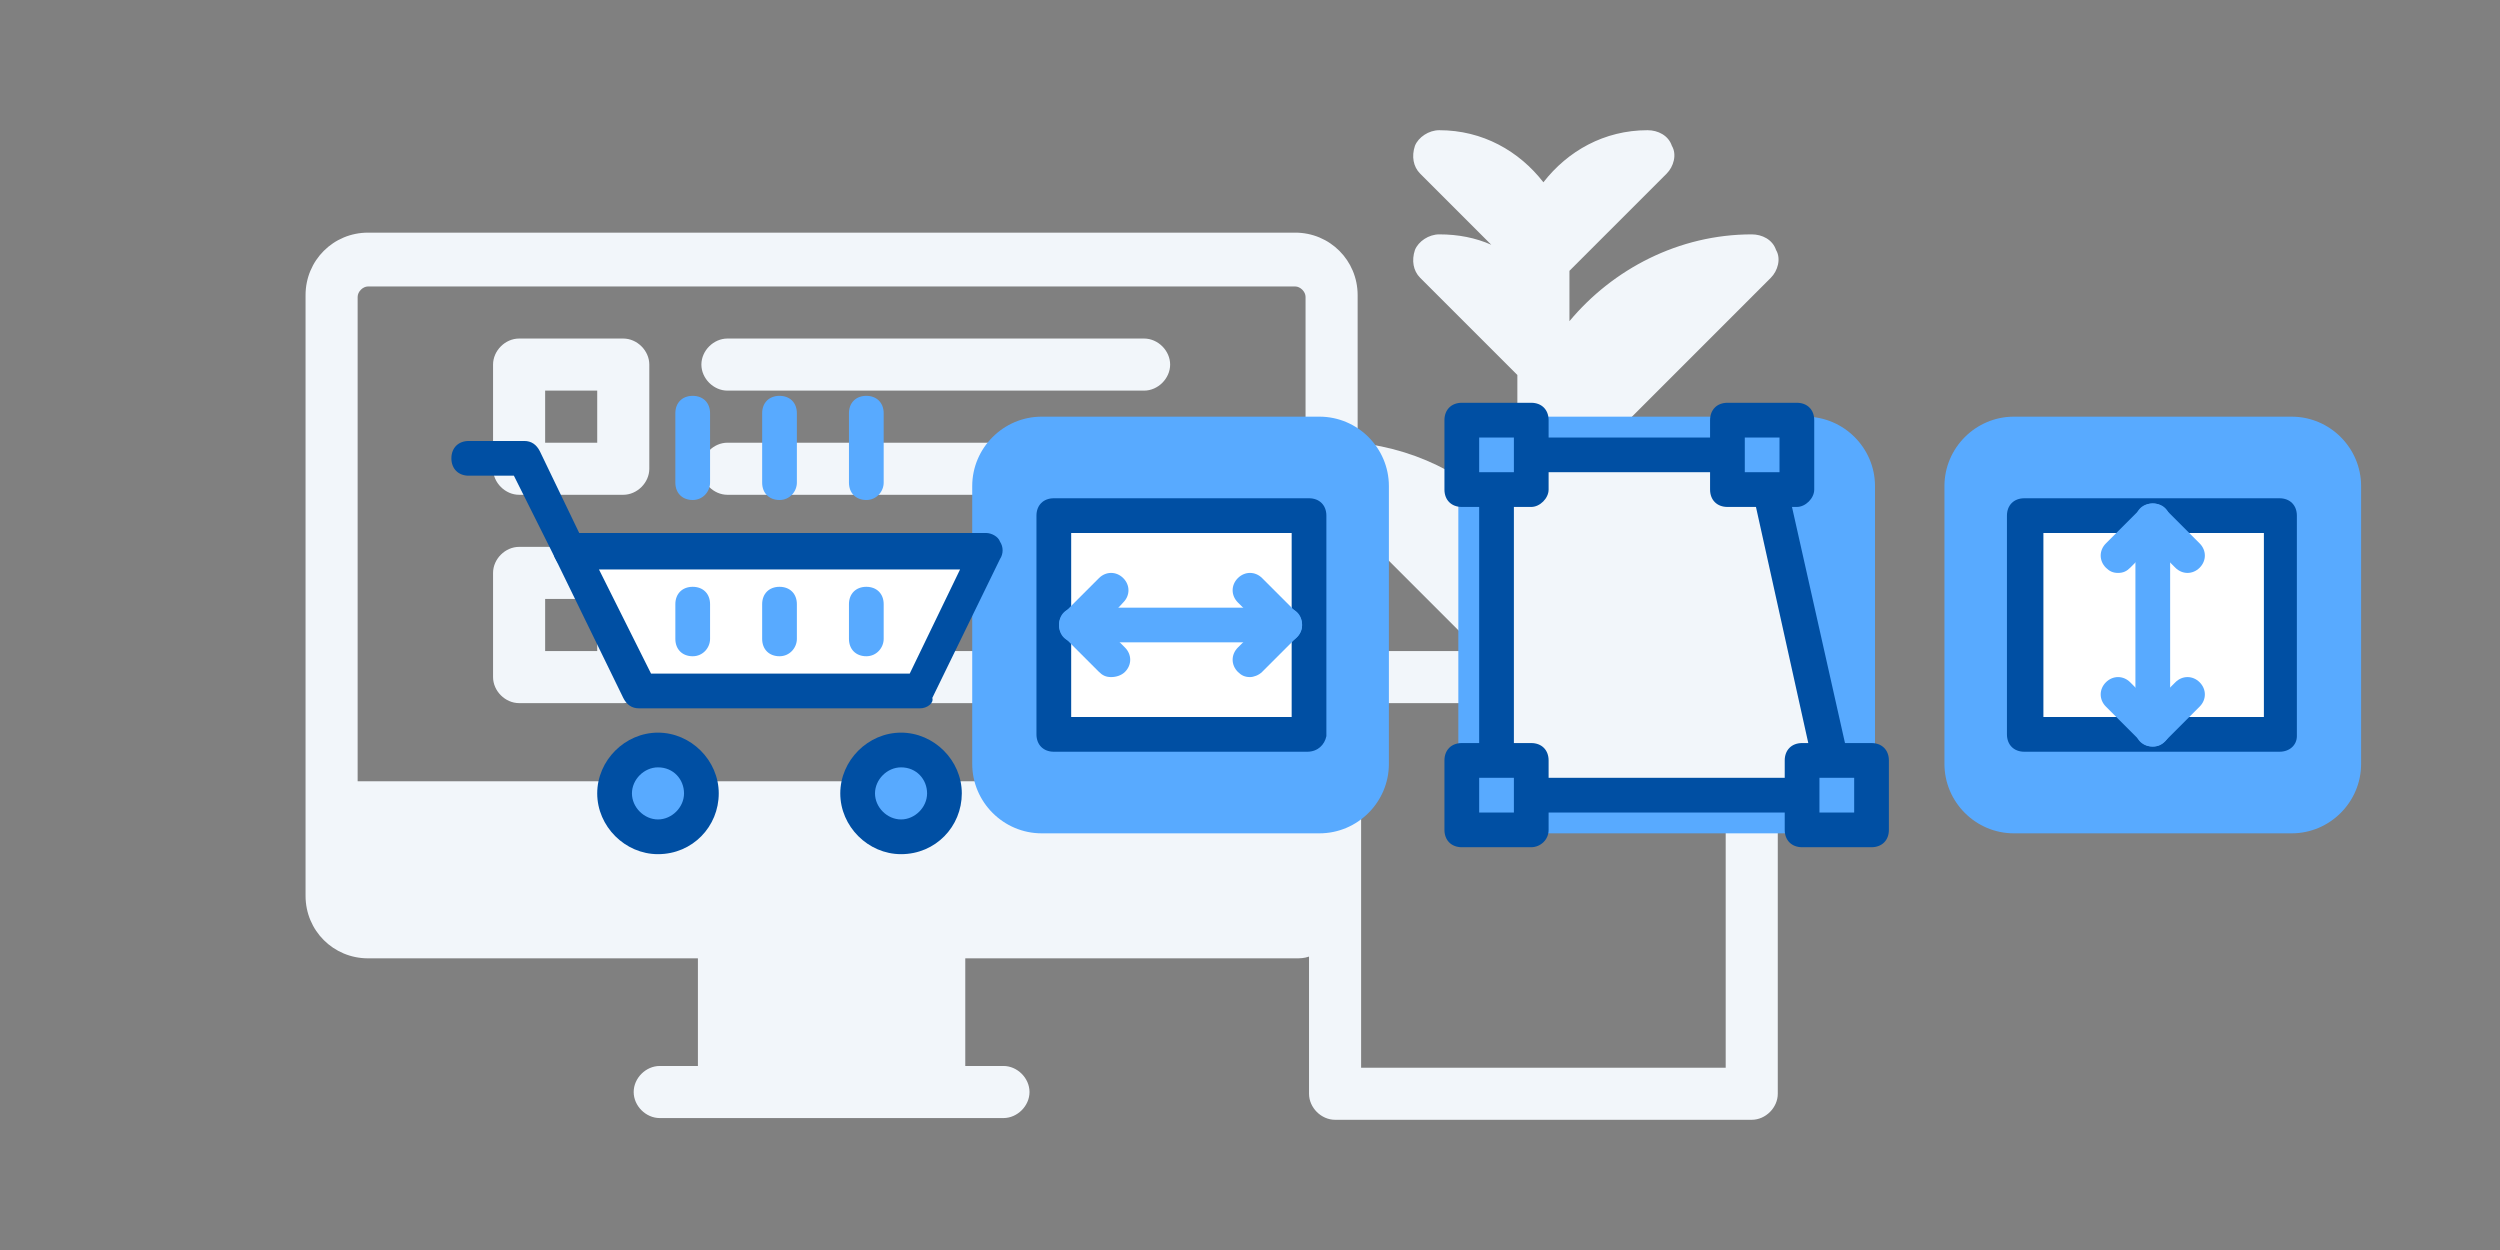 <?xml version="1.0" encoding="utf-8"?>
<!-- Generator: Adobe Illustrator 27.7.0, SVG Export Plug-In . SVG Version: 6.00 Build 0)  -->
<svg version="1.1" id="Layer_1" xmlns="http://www.w3.org/2000/svg" xmlns:xlink="http://www.w3.org/1999/xlink" x="0px" y="0px"
	 viewBox="0 0 144 72" style="enable-background:new 0 0 144 72;" xml:space="preserve">
<rect x="0" y="0" width="144" height="72" fill="#808080" stroke="none"/>
<style type="text/css">
	.st0{fill:#F2F6FA;}
	.st1{fill:none;}
	.st2{fill:#58AAFF;}
	.st3{fill:#FFFFFF;}
	.st4{fill:#004FA3;}
</style>
<g>
	<g>
		<g>
			<path class="st0" d="M29.9,28.5h6c0.8,0,1.5-0.7,1.5-1.5v-6c0-0.8-0.7-1.5-1.5-1.5h-6c-0.8,0-1.5,0.7-1.5,1.5v6
				C28.4,27.8,29.1,28.5,29.9,28.5z M31.4,22.5h3v3h-3V22.5z"/>
		</g>
		<g>
			<path class="st0" d="M41.9,22.5h24c0.8,0,1.5-0.7,1.5-1.5s-0.7-1.5-1.5-1.5h-24c-0.8,0-1.5,0.7-1.5,1.5S41.1,22.5,41.9,22.5z"/>
		</g>
		<g>
			<path class="st0" d="M41.9,28.5h24c0.8,0,1.5-0.7,1.5-1.5s-0.7-1.5-1.5-1.5h-24c-0.8,0-1.5,0.7-1.5,1.5S41.1,28.5,41.9,28.5z"/>
		</g>
		<g>
			<path class="st0" d="M29.9,40.5h6c0.8,0,1.5-0.7,1.5-1.5v-6c0-0.8-0.7-1.5-1.5-1.5h-6c-0.8,0-1.5,0.7-1.5,1.5v6
				C28.4,39.8,29.1,40.5,29.9,40.5z M31.4,34.5h3v3h-3V34.5z"/>
		</g>
		<g>
			<path class="st0" d="M41.9,34.5h24c0.8,0,1.5-0.7,1.5-1.5s-0.7-1.5-1.5-1.5h-24c-0.8,0-1.5,0.7-1.5,1.5S41.1,34.5,41.9,34.5z"/>
		</g>
		<g>
			<path class="st0" d="M41.9,40.5h24c0.8,0,1.5-0.7,1.5-1.5s-0.7-1.5-1.5-1.5h-24c-0.8,0-1.5,0.7-1.5,1.5S41.1,40.5,41.9,40.5z"/>
		</g>
		<g>
			<path class="st0" d="M100.9,37.5H90.4v-9.9l11.6-11.6c0.4-0.4,0.6-1.1,0.3-1.6c-0.2-0.6-0.8-0.9-1.4-0.9c-4.2,0-8,2-10.5,5v-2.9
				l5.6-5.6c0.4-0.4,0.6-1.1,0.3-1.6c-0.2-0.6-0.8-0.9-1.4-0.9c-2.5,0-4.6,1.2-6,3c-1.4-1.8-3.5-3-6-3c-0.6,0-1.2,0.4-1.4,0.9
				c-0.2,0.6-0.1,1.2,0.3,1.6l4.1,4.1c-0.9-0.4-1.9-0.6-3-0.6c-0.6,0-1.2,0.4-1.4,0.9c-0.2,0.6-0.1,1.2,0.3,1.6l5.6,5.6v8.9
				c-2.2-2.8-5.5-4.6-9.2-5v-8.5c0-2-1.6-3.6-3.6-3.6H21.2c-2,0-3.6,1.6-3.6,3.6v34.6c0,2,1.6,3.6,3.6,3.6h19v6.2H38
				c-0.8,0-1.5,0.7-1.5,1.5s0.7,1.5,1.5,1.5h19.8c0.8,0,1.5-0.7,1.5-1.5s-0.7-1.5-1.5-1.5h-2.2v-6.2h19c0.3,0,0.5,0,0.8-0.1V63
				c0,0.8,0.7,1.5,1.5,1.5h24c0.8,0,1.5-0.7,1.5-1.5V39C102.4,38.2,101.7,37.5,100.9,37.5z M78.1,30.4l7.1,7.1h-7.1V30.4z
				 M21.2,16.5h53.4c0.3,0,0.6,0.3,0.6,0.6v27.9H20.6V17.1C20.6,16.8,20.9,16.5,21.2,16.5z M99.4,61.5h-21v-21h21V61.5z"/>
		</g>
	</g>
	<g>
		<rect class="st1" width="120" height="72"/>
	</g>
</g>
<g>
	<g>
		<g>
			<path class="st2" d="M76,48H60c-2.2,0-4-1.8-4-4V28c0-2.2,1.8-4,4-4h16c2.2,0,4,1.8,4,4v16C80,46.2,78.2,48,76,48z"/>
		</g>
	</g>
	<g>
		<g>
			<g>
				<path class="st2" d="M132,48h-16c-2.2,0-4-1.8-4-4V28c0-2.2,1.8-4,4-4h16c2.2,0,4,1.8,4,4v16C136,46.2,134.2,48,132,48z"/>
			</g>
		</g>
	</g>
	<g>
		<g>
			<g>
				<path class="st2" d="M104,48H88c-2.2,0-4-1.8-4-4V28c0-2.2,1.8-4,4-4h16c2.2,0,4,1.8,4,4v16C108,46.2,106.2,48,104,48z"/>
			</g>
		</g>
	</g>
	<g>
		<rect x="56" y="24" transform="matrix(6.123234e-17 -1 1 6.123234e-17 32 104)" class="st1" width="24" height="24"/>
	</g>
	<g>
		<rect x="61.7" y="28.7" transform="matrix(6.123234e-17 -1 1 6.123234e-17 32 104)" class="st3" width="12.7" height="14.7"/>
		<path class="st4" d="M75.3,43.3H60.7c-0.6,0-1-0.4-1-1V29.7c0-0.6,0.4-1,1-1h14.7c0.6,0,1,0.4,1,1v12.7
			C76.3,42.9,75.9,43.3,75.3,43.3z M61.7,41.3h12.7V30.7H61.7V41.3z"/>
	</g>
	<g>
		<g>
			<path class="st2" d="M72,39c-0.3,0-0.5-0.1-0.7-0.3c-0.4-0.4-0.4-1,0-1.4l1.3-1.3l-1.3-1.3c-0.4-0.4-0.4-1,0-1.4s1-0.4,1.4,0l2,2
				c0.4,0.4,0.4,1,0,1.4l-2,2C72.5,38.9,72.2,39,72,39z"/>
		</g>
		<g>
			<path class="st2" d="M64,39c-0.3,0-0.5-0.1-0.7-0.3l-2-2c-0.4-0.4-0.4-1,0-1.4l2-2c0.4-0.4,1-0.4,1.4,0c0.4,0.4,0.4,1,0,1.4
				L63.5,36l1.3,1.3c0.4,0.4,0.4,1,0,1.4C64.6,38.9,64.3,39,64,39z"/>
		</g>
		<g>
			<path class="st2" d="M74,37H62c-0.6,0-1-0.4-1-1s0.4-1,1-1H74c0.6,0,1,0.4,1,1S74.5,37,74,37z"/>
		</g>
	</g>
	<g>
		<g>
			<rect x="112" y="24" transform="matrix(6.123234e-17 -1 1 6.123234e-17 88 160)" class="st1" width="24" height="24"/>
		</g>
		<g>
			<rect x="117.7" y="28.7" transform="matrix(6.123234e-17 -1 1 6.123234e-17 88 160)" class="st3" width="12.7" height="14.7"/>
			<path class="st4" d="M131.3,43.3h-14.7c-0.6,0-1-0.4-1-1V29.7c0-0.6,0.4-1,1-1h14.7c0.6,0,1,0.4,1,1v12.7
				C132.3,42.9,131.9,43.3,131.3,43.3z M117.7,41.3h12.7V30.7h-12.7V41.3z"/>
		</g>
		<g>
			<g>
				<path class="st2" d="M124,43c-0.3,0-0.5-0.1-0.7-0.3l-2-2c-0.4-0.4-0.4-1,0-1.4s1-0.4,1.4,0l1.3,1.3l1.3-1.3
					c0.4-0.4,1-0.4,1.4,0s0.4,1,0,1.4l-2,2C124.5,42.9,124.3,43,124,43z"/>
			</g>
			<g>
				<path class="st2" d="M122,33c-0.3,0-0.5-0.1-0.7-0.3c-0.4-0.4-0.4-1,0-1.4l2-2c0.4-0.4,1-0.4,1.4,0l2,2c0.4,0.4,0.4,1,0,1.4
					s-1,0.4-1.4,0l-1.3-1.3l-1.3,1.3C122.5,32.9,122.3,33,122,33z"/>
			</g>
			<g>
				<path class="st2" d="M124,43c-0.6,0-1-0.4-1-1V30c0-0.6,0.4-1,1-1s1,0.4,1,1V42C125,42.5,124.6,43,124,43z"/>
			</g>
		</g>
	</g>
	<g>
		<rect x="48" y="12" class="st1" width="96" height="48"/>
	</g>
</g>
<g>
	<g>
		<rect x="24" y="18" class="st1" width="36" height="36"/>
	</g>
	<g>
		<circle class="st2" cx="51.9" cy="45.8" r="2.5"/>
		<path class="st4" d="M51.9,49.2c-1.9,0-3.5-1.6-3.5-3.5s1.6-3.5,3.5-3.5s3.5,1.6,3.5,3.5S53.9,49.2,51.9,49.2z M51.9,44.2
			c-0.8,0-1.5,0.7-1.5,1.5s0.7,1.5,1.5,1.5s1.5-0.7,1.5-1.5S52.8,44.2,51.9,44.2z"/>
	</g>
	<g>
		<circle class="st2" cx="37.9" cy="45.8" r="2.5"/>
		<path class="st4" d="M37.9,49.2c-1.9,0-3.5-1.6-3.5-3.5s1.6-3.5,3.5-3.5s3.5,1.6,3.5,3.5S39.9,49.2,37.9,49.2z M37.9,44.2
			c-0.8,0-1.5,0.7-1.5,1.5s0.7,1.5,1.5,1.5s1.5-0.7,1.5-1.5S38.8,44.2,37.9,44.2z"/>
	</g>
	<g>
		<g>
			<path class="st2" d="M44.9,28.8c-0.6,0-1-0.4-1-1v-4c0-0.6,0.4-1,1-1s1,0.4,1,1v4C45.9,28.3,45.5,28.8,44.9,28.8z"/>
		</g>
		<g>
			<path class="st2" d="M39.9,28.8c-0.6,0-1-0.4-1-1v-4c0-0.6,0.4-1,1-1s1,0.4,1,1v4C40.9,28.3,40.5,28.8,39.9,28.8z"/>
		</g>
		<g>
			<path class="st2" d="M49.9,28.8c-0.6,0-1-0.4-1-1v-4c0-0.6,0.4-1,1-1s1,0.4,1,1v4C50.9,28.3,50.5,28.8,49.9,28.8z"/>
		</g>
	</g>
	<g>
		<polygon class="st3" points="32.9,31.8 36.8,39.8 53,39.8 56.9,31.8 		"/>
		<path class="st4" d="M53,40.8H36.8c-0.4,0-0.7-0.2-0.9-0.6l-3.9-8c-0.2-0.3-0.1-0.7,0-1c0.2-0.3,0.5-0.5,0.8-0.5h24
			c0.3,0,0.7,0.2,0.8,0.5c0.2,0.3,0.2,0.7,0,1l-3.9,8C53.8,40.5,53.4,40.8,53,40.8z M37.5,38.8h14.9l2.9-6H34.5L37.5,38.8z"/>
	</g>
	<g>
		<path class="st4" d="M32.9,32.8c-0.4,0-0.7-0.2-0.9-0.6l-2.4-4.8h-2.6c-0.6,0-1-0.4-1-1s0.4-1,1-1h3.2c0.4,0,0.7,0.2,0.9,0.6
			l2.6,5.4c0.2,0.5,0,1.1-0.5,1.3C33.2,32.7,33.1,32.8,32.9,32.8z"/>
	</g>
	<g>
		<path class="st2" d="M44.9,37.8c-0.6,0-1-0.4-1-1v-2c0-0.6,0.4-1,1-1s1,0.4,1,1v2C45.9,37.3,45.5,37.8,44.9,37.8z"/>
	</g>
	<g>
		<path class="st2" d="M39.9,37.8c-0.6,0-1-0.4-1-1v-2c0-0.6,0.4-1,1-1s1,0.4,1,1v2C40.9,37.3,40.5,37.8,39.9,37.8z"/>
	</g>
	<g>
		<path class="st2" d="M49.9,37.8c-0.6,0-1-0.4-1-1v-2c0-0.6,0.4-1,1-1s1,0.4,1,1v2C50.9,37.3,50.5,37.8,49.9,37.8z"/>
	</g>
</g>
<g>
	<g>
		<g>
			<polygon class="st0" points="105.8,45.8 86.2,45.8 86.2,26.2 101.5,26.2 			"/>
			<path class="st4" d="M105.8,46.8H86.2c-0.6,0-1-0.4-1-1V26.2c0-0.6,0.4-1,1-1h15.3c0.5,0,0.9,0.3,1,0.8l4.4,19.6
				c0.1,0.3,0,0.6-0.2,0.8C106.4,46.7,106.1,46.8,105.8,46.8z M87.2,44.8h17.4l-3.9-17.6H87.2V44.8z"/>
		</g>
		<g>
			<rect x="84.2" y="24.2" class="st2" width="4" height="4"/>
			<path class="st4" d="M88.2,29.2h-4c-0.6,0-1-0.4-1-1v-4c0-0.6,0.4-1,1-1h4c0.6,0,1,0.4,1,1v4C89.2,28.7,88.7,29.2,88.2,29.2z
				 M85.2,27.2h2v-2h-2V27.2z"/>
		</g>
		<g>
			<rect x="84.2" y="43.8" class="st2" width="4" height="4"/>
			<path class="st4" d="M88.2,48.8h-4c-0.6,0-1-0.4-1-1v-4c0-0.6,0.4-1,1-1h4c0.6,0,1,0.4,1,1v4C89.2,48.4,88.7,48.8,88.2,48.8z
				 M85.2,46.8h2v-2h-2V46.8z"/>
		</g>
		<g>
			<rect x="99.5" y="24.2" class="st2" width="4" height="4"/>
			<path class="st4" d="M103.5,29.2h-4c-0.6,0-1-0.4-1-1v-4c0-0.6,0.4-1,1-1h4c0.6,0,1,0.4,1,1v4C104.5,28.7,104,29.2,103.5,29.2z
				 M100.5,27.2h2v-2h-2V27.2z"/>
		</g>
		<g>
			<rect x="103.8" y="43.8" class="st2" width="4" height="4"/>
			<path class="st4" d="M107.8,48.8h-4c-0.6,0-1-0.4-1-1v-4c0-0.6,0.4-1,1-1h4c0.6,0,1,0.4,1,1v4C108.8,48.4,108.4,48.8,107.8,48.8z
				 M104.8,46.8h2v-2h-2V46.8z"/>
		</g>
	</g>
	<g>
		<rect x="78" y="18" class="st1" width="36" height="36"/>
	</g>
</g>
</svg>

